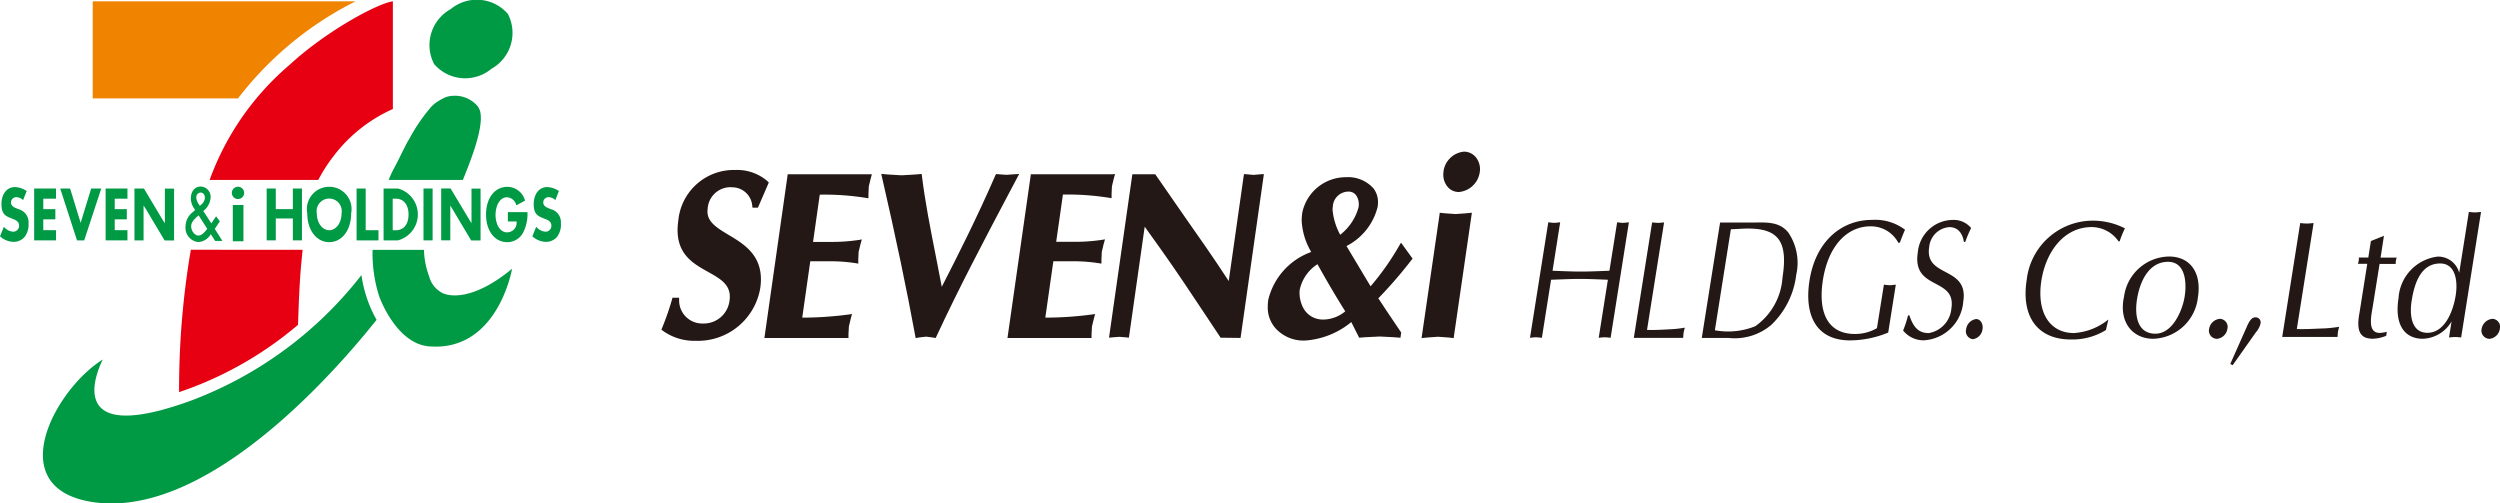 <svg xmlns="http://www.w3.org/2000/svg" width="148.97" height="30" viewBox="0 0 148.97 30">
  <g id="レイヤー_1" data-name="レイヤー 1" transform="translate(0 0)">
    <path id="パス_443" data-name="パス 443" d="M24.317,6.006H15.66V.22H31.327a20.241,20.241,0,0,0-7.01,5.786" transform="translate(-10.135 -0.142)" fill="#f08300"/>
    <path id="パス_444" data-name="パス 444" d="M27.135,49.127c-1.094,1.351-9.585,12.094-17.029,10.841-5.3-.893-2.12-6.714.716-8.478,0,0-2.914,5.447,5.3,2.434A23.187,23.187,0,0,0,26.232,46.46a7.533,7.533,0,0,0,.9,2.664" transform="translate(-4.694 -30.069)" fill="#094"/>
    <path id="パス_445" data-name="パス 445" d="M70.07,21.178c.1-.24.194-.49.3-.755.462-1.192.942-2.66.713-3.39,0,0-.063-.141-.1-.208a1.769,1.769,0,0,0-1.545-.656h-.021a1.319,1.319,0,0,0-.593.187,2.21,2.21,0,0,0-.261.155,1.88,1.88,0,0,0-.48.43,10.457,10.457,0,0,0-1.21,1.8c-.2.3-.48.953-.9,1.732a6.641,6.641,0,0,0-.325.706h4.424Z" transform="translate(-42.489 -10.456)" fill="#094"/>
    <path id="パス_446" data-name="パス 446" d="M67.178,44.814a1.531,1.531,0,0,1-.882-1.027,4.8,4.8,0,0,1-.31-1.573c0-.007,0-.011.011-.014H62.923a8.368,8.368,0,0,0,.4,2.787s.991,2.8,2.96,2.963c4.11.339,4.953-4.625,4.953-4.625-2.628,2.177-4.05,1.485-4.05,1.485" transform="translate(-40.722 -27.312)" fill="#094"/>
    <path id="パス_447" data-name="パス 447" d="M72.755,3.821a2.447,2.447,0,0,0,3.408.282A2.451,2.451,0,0,0,77.148.829,2.448,2.448,0,0,0,73.74.544a2.447,2.447,0,0,0-.984,3.277" transform="translate(-46.885 0)" fill="#094"/>
    <path id="パス_448" data-name="パス 448" d="M41.884,10.864A9.1,9.1,0,0,1,42.8,9.438a9.041,9.041,0,0,1,3.528-2.8V.22C45.394.351,42.342,2.005,40.18,4a16.3,16.3,0,0,0-4.77,6.862Z" transform="translate(-22.918 -0.142)" fill="#e60012"/>
    <path id="パス_449" data-name="パス 449" d="M30.758,50.5a21.528,21.528,0,0,0,6.58-3.835c.042-1.39.1-2.706.2-3.729q.037-.392.074-.741H30.949a49.563,49.563,0,0,0-.7,8.485c.166-.06.332-.116.508-.18" transform="translate(-19.578 -27.312)" fill="#e60012"/>
    <path id="パス_450" data-name="パス 450" d="M31.654,32.229a1.15,1.15,0,0,0,.261.681c-.025.021-.138.127-.138.127a1.079,1.079,0,0,0-.437.843.854.854,0,0,0,.776.945.935.935,0,0,0,.73-.473l.258.406h.434s-.437-.691-.455-.716c.014-.025.3-.452.3-.452l-.222-.3s-.25.37-.282.42c-.039-.053-.462-.713-.483-.737a1.108,1.108,0,0,0,.437-.783.612.612,0,0,0-.589-.674c-.349,0-.586.286-.586.706m.469.339-.007-.011a.7.7,0,0,1-.138-.37.277.277,0,0,1,.25-.307c.159,0,.261.127.261.318a.573.573,0,0,1-.236.416l-.049.049a.042.042,0,0,0-.014.014l-.067-.109m-.011.667c.028.042.5.783.519.808-.166.208-.328.4-.533.4s-.427-.268-.427-.554c0-.261.226-.455.388-.6l.046-.039.007-.007" transform="translate(-20.284 -20.4)" fill="#094"/>
    <path id="パス_451" data-name="パス 451" d="M.088,32.62c0,.593.24.713.631.857l.018.011c.138.049.4.145.4.4a.348.348,0,0,1-.356.37.773.773,0,0,1-.547-.293c-.042.1-.212.515-.233.568a1.251,1.251,0,0,0,.8.332.88.88,0,0,0,.66-.286,1.214,1.214,0,0,0,.24-.826.8.8,0,0,0-.575-.829l-.162-.064c-.12-.053-.31-.134-.31-.349a.317.317,0,0,1,.321-.31.6.6,0,0,1,.4.176c.039-.1.194-.483.215-.54A1.311,1.311,0,0,0,.886,31.6c-.476,0-.8.413-.8,1.023" transform="translate(0 -20.452)" fill="#094"/>
    <path id="パス_452" data-name="パス 452" d="M5.77,31.84v3.09h1.3v-.607H6.313v-.646h.72v-.607h-.72v-.624h.758V31.84Z" transform="translate(-3.734 -20.607)" fill="#094"/>
    <path id="パス_453" data-name="パス 453" d="M12.015,31.84c-.021.067-.628,2.046-.628,2.046s-.607-1.979-.628-2.046H10.17c.039.116.977,3.027,1,3.09H11.6c.021-.064.974-2.974,1.016-3.09h-.593Z" transform="translate(-6.582 -20.607)" fill="#094"/>
    <path id="パス_454" data-name="パス 454" d="M17.84,31.84v3.09h1.3v-.607h-.758v-.646h.72v-.607h-.72v-.624h.758V31.84Z" transform="translate(-11.546 -20.607)" fill="#094"/>
    <path id="パス_455" data-name="パス 455" d="M24.523,31.84v2.067l-.1-.145S23.3,31.886,23.274,31.84H22.71v3.09h.543V32.856l.1.148s1.125,1.884,1.154,1.93h.564v-3.09h-.543Z" transform="translate(-14.698 -20.607)" fill="#094"/>
    <path id="パス_456" data-name="パス 456" d="M46.6,31.84v1.228H45.583V31.84H45.04v3.09h.543V33.625H46.6V34.93h.543V31.84Z" transform="translate(-29.15 -20.607)" fill="#094"/>
    <path id="パス_457" data-name="パス 457" d="M51.9,33.131c0,.995.55,1.711,1.309,1.711s1.305-.716,1.305-1.711a1.332,1.332,0,1,0-2.614,0m.568,0a.75.75,0,1,1,1.475,0c0,.557-.325,1-.737,1s-.737-.441-.737-1" transform="translate(-33.59 -20.413)" fill="#094"/>
    <path id="パス_458" data-name="パス 458" d="M60.23,31.84v3.09h1.305v-.607h-.762V31.84Z" transform="translate(-38.982 -20.607)" fill="#094"/>
    <path id="パス_459" data-name="パス 459" d="M64.79,31.84v3.09h.857a1.6,1.6,0,0,0,0-3.09H64.79Zm.543,2.434V32.447h.2c.452,0,.744.367.744.938,0,.695-.388.942-.751.942h-.187v-.049Z" transform="translate(-41.933 -20.607)" fill="#094"/>
    <rect id="長方形_2273" data-name="長方形 2273" width="0.543" height="3.09" transform="translate(25.235 11.233)" fill="#094"/>
    <path id="パス_460" data-name="パス 460" d="M76.326,31.84v2.067l-.092-.145s-1.125-1.877-1.154-1.923H74.52v3.09h.543V32.856l.092.148s1.125,1.884,1.15,1.93h.561v-3.09h-.543Z" transform="translate(-48.23 -20.607)" fill="#094"/>
    <path id="パス_461" data-name="パス 461" d="M82.094,33.215c0,.96.515,1.633,1.256,1.633a1.065,1.065,0,0,0,.967-.6,2.411,2.411,0,0,0,.243-1.189H83.392v.557h.522v.049a.569.569,0,0,1-.564.6c-.455,0-.691-.522-.691-1.041s.236-1.051.684-1.051a.609.609,0,0,1,.554.483c.074-.039.459-.25.519-.282a1.1,1.1,0,0,0-1.044-.822c-.769,0-1.281.67-1.281,1.669" transform="translate(-53.13 -20.419)" fill="#094"/>
    <path id="パス_462" data-name="パス 462" d="M90,32.62c0,.593.243.713.631.857l.021.011c.141.049.4.145.4.4a.348.348,0,0,1-.356.37.78.78,0,0,1-.547-.293c-.039.1-.212.515-.229.568a1.244,1.244,0,0,0,.8.332.874.874,0,0,0,.66-.286,1.2,1.2,0,0,0,.24-.826.8.8,0,0,0-.572-.829l-.166-.064c-.12-.053-.314-.134-.314-.349a.317.317,0,0,1,.321-.31.6.6,0,0,1,.4.176c.039-.1.191-.483.212-.54A1.3,1.3,0,0,0,90.8,31.6c-.476,0-.8.413-.8,1.023" transform="translate(-58.197 -20.452)" fill="#094"/>
    <rect id="長方形_2274" data-name="長方形 2274" width="0.635" height="2.163" transform="translate(13.872 12.214)" fill="#094"/>
    <path id="パス_463" data-name="パス 463" d="M39.9,31.91a.367.367,0,1,1-.367-.37.367.367,0,0,1,.367.37" transform="translate(-25.351 -20.413)" fill="#094"/>
    <path id="パス_464" data-name="パス 464" d="M112.719,31.726c-.275,1.923.815,2.529,1.778,3.066.755.423,1.408.783,1.274,1.711a1.546,1.546,0,0,1-1.58,1.362,1.376,1.376,0,0,1-1.422-1.436l-.007-.1h-.392l-.018.074a16.032,16.032,0,0,1-.61,1.753l-.032.074.063.049a3.2,3.2,0,0,0,1.986.617,3.768,3.768,0,0,0,3.845-3.15c.268-1.873-.928-2.589-1.887-3.161-.727-.437-1.355-.811-1.249-1.552a1.36,1.36,0,0,1,1.482-1.284,1.2,1.2,0,0,1,1.178,1.132l.014.081h.321l.646-1.492-.039-.053a2.759,2.759,0,0,0-1.951-.7,3.322,3.322,0,0,0-3.4,3.013" transform="translate(-72.3 -18.588)" fill="#231815"/>
    <path id="パス_465" data-name="パス 465" d="M135.393,29.424H130.5l-1.39,9.758h5.01v-.236l.025-.452.106-.448.081-.293-.141.021a21.276,21.276,0,0,1-2.826.194c.032-.222.455-3.2.48-3.359h1.235a9.973,9.973,0,0,1,1.524.123l.1.018V34.5l.021-.448.109-.455.081-.289-.141.025a10.671,10.671,0,0,1-1.559.123H132.01c.028-.212.377-2.66.4-2.815a15.525,15.525,0,0,1,2.8.2l.1.014v-.258l.021-.448.109-.452.074-.272h-.123Z" transform="translate(-83.561 -19.041)" fill="#231815"/>
    <path id="パス_466" data-name="パス 466" d="M156.877,29.391l-.572.042-.621-.046-.035.064c-1.051,2.424-2.247,4.8-3.2,6.654-.078-.4-.367-1.894-.367-1.894-.307-1.549-.624-3.147-.818-4.731l-.014-.1-.353.032-.84.049-.826-.049-.388-.035.032.141c.843,3.665,1.478,6.7,2,9.543l.018.1.219-.039.406-.046.37.046.2.035.028-.063c1.355-2.918,2.861-5.768,4.318-8.527l.628-1.185-.176.011Z" transform="translate(-96.331 -19.015)" fill="#231815"/>
    <path id="パス_467" data-name="パス 467" d="M176.453,29.43h-4.89l-1.394,9.758h5.01v-.236l.025-.452.109-.448.078-.293-.141.021a21.23,21.23,0,0,1-2.826.194c.032-.222.455-3.2.48-3.359h1.235a9.973,9.973,0,0,1,1.524.123l.106.018V34.5l.021-.448.109-.455.081-.289-.141.025a10.707,10.707,0,0,1-1.559.123h-1.207c.028-.212.381-2.66.4-2.815a15.525,15.525,0,0,1,2.8.2l.1.014V30.6l.021-.452.109-.455.074-.268h-.123Z" transform="translate(-110.136 -19.047)" fill="#231815"/>
    <path id="パス_468" data-name="パス 468" d="M196.425,29.4l-.494.042-.564-.049-.021.1s-.833,5.839-.893,6.276c-.868-1.337-1.789-2.646-2.678-3.912l-1.7-2.452H188.71l-1.39,9.737.279-.025.335-.025.328.025.243.025.014-.1s.868-6.089.928-6.512l1.009,1.411c.9,1.267,1.753,2.551,2.656,3.912l.857,1.291,1.189.014,1.39-9.762-.123.007Z" transform="translate(-121.236 -19.021)" fill="#231815"/>
    <path id="パス_469" data-name="パス 469" d="M216.183,32.073h0a2.95,2.95,0,0,0-.032.42,4.029,4.029,0,0,0,.533,1.81l.032.064a4.033,4.033,0,0,0-2.554,2.84,2.912,2.912,0,0,0-.032.42,1.86,1.86,0,0,0,.508,1.334,2.247,2.247,0,0,0,1.736.681,4.843,4.843,0,0,0,2.734-1.1c.074.152.469.931.469.931l.363-.028.861-.042.85.042.385.032.046-.31-.864-1.284s-.42-.639-.5-.755a26.583,26.583,0,0,0,1.993-2.307l.049-.06-.688-.949-.071.113a15.8,15.8,0,0,1-1.743,2.487c-.116-.191-1.376-2.3-1.376-2.3s-.032-.049-.06-.1a3.586,3.586,0,0,0,1.856-2.335,1.752,1.752,0,0,0,.021-.268,1.321,1.321,0,0,0-.272-.836,2.032,2.032,0,0,0-1.63-.663,2.654,2.654,0,0,0-2.621,2.17m2.268,1.256a3.844,3.844,0,0,1-.452-1.478,1.032,1.032,0,0,1,.014-.18.936.936,0,0,1,.938-.91.547.547,0,0,1,.445.212.918.918,0,0,1,.166.55.978.978,0,0,1-.014.173,3.118,3.118,0,0,1-1.094,1.637h0Zm-1.524,4.964h0a1.31,1.31,0,0,1-.67-.593,1.95,1.95,0,0,1-.226-.9,1.244,1.244,0,0,1,.014-.2,2.4,2.4,0,0,1,1.055-1.513c.547.984,1.1,1.93,1.655,2.808a2.08,2.08,0,0,1-1.21.487,1.4,1.4,0,0,1-.614-.088" transform="translate(-138.587 -19.351)" fill="#231815"/>
    <path id="パス_470" data-name="パス 470" d="M241.419,26.8a1.546,1.546,0,0,0-.014.18,1.12,1.12,0,0,0,.222.684.871.871,0,0,0,.7.353,1.38,1.38,0,0,0,1.252-1.189,1.125,1.125,0,0,0-.212-.854.914.914,0,0,0-.727-.363,1.364,1.364,0,0,0-1.224,1.182m1.577,2.47-.219.021-.646.046-.635-.046-.3-.032-.011.1-1.072,7.37.339-.035.646-.046.631.046.3.035.011-.1,1.072-7.373Z" transform="translate(-155.402 -16.575)" fill="#231815"/>
    <path id="パス_471" data-name="パス 471" d="M263.606,37.55c.109.007.229.032.349.032s.229-.021.36-.032l-1.09,6.883a3.287,3.287,0,0,0-.349-.032,2.905,2.905,0,0,0-.36.032l.547-3.461c-.568-.021-1.118-.049-1.679-.049s-1.122.032-1.707.049l-.547,3.461a3.208,3.208,0,0,0-.349-.032,2.966,2.966,0,0,0-.36.032l1.09-6.883c.113.007.229.032.353.032s.229-.021.356-.032l-.455,2.886c.575.021,1.136.049,1.69.049s1.122-.028,1.7-.049l.459-2.886Z" transform="translate(-167.252 -24.303)" fill="#231815"/>
    <path id="パス_472" data-name="パス 472" d="M276.747,43.973c.49.018.981-.018,1.468-.042a5.992,5.992,0,0,0,.783-.092c-.025.113-.056.2-.071.307a2.861,2.861,0,0,0-.025.3H275.96l1.09-6.876c.113.007.229.025.353.025s.229-.018.36-.025l-1.016,6.4Z" transform="translate(-178.604 -24.315)" fill="#231815"/>
    <path id="パス_473" data-name="パス 473" d="M289.176,37.973c.349-.011.691-.042,1.023-.042,1.81,0,2.388.78,2.05,2.921a3.852,3.852,0,0,1-1.623,2.9,4.335,4.335,0,0,1-2.406.24l.953-6.019Zm-1.736,6.474h1.573a3.375,3.375,0,0,0,2.561-.769,4.92,4.92,0,0,0,1.492-2.978,3.225,3.225,0,0,0-.466-2.526c-.564-.706-1.4-.6-2.24-.6H288.53Z" transform="translate(-186.034 -24.312)" fill="#231815"/>
    <path id="パス_474" data-name="パス 474" d="M310.792,38.505a1.842,1.842,0,0,0-1.662-.981c-1.372,0-2.5,1.132-2.829,3.172-.318,2,.31,3.242,1.9,3.242a2.6,2.6,0,0,0,1.316-.346L309.932,41c.113.011.229.032.349.032s.229-.021.36-.032l-.452,2.854a6.017,6.017,0,0,1-2.272.466c-2.043,0-2.741-1.524-2.417-3.574.374-2.364,1.93-3.606,3.722-3.606a2.951,2.951,0,0,1,1.969.586c-.113.254-.212.512-.31.776h-.088Z" transform="translate(-197.674 -24.037)" fill="#231815"/>
    <path id="パス_475" data-name="パス 475" d="M321.827,42.838c.212.646.512,1.048,1.143,1.048a1.624,1.624,0,0,0,1.355-1.471c.3-1.88-2.36-1.051-2-3.337a2.115,2.115,0,0,1,2.1-1.937,1.35,1.35,0,0,1,1.076.483,7.583,7.583,0,0,0-.349.829h-.081c-.085-.547-.385-.882-.861-.882a1.3,1.3,0,0,0-1.207,1.185c-.293,1.859,2.371,1.111,2.029,3.26a2.5,2.5,0,0,1-2.36,2.3,1.557,1.557,0,0,1-1.224-.586,5.953,5.953,0,0,0,.293-.9h.085Z" transform="translate(-208.046 -24.037)" fill="#231815"/>
    <path id="パス_476" data-name="パス 476" d="M332.673,53.89c.261,0,.434.282.385.6a.681.681,0,0,1-.575.6.474.474,0,0,1-.4-.6.694.694,0,0,1,.593-.6" transform="translate(-214.923 -34.878)" fill="#231815"/>
    <path id="パス_477" data-name="パス 477" d="M346.938,43.782a3.8,3.8,0,0,1-2.1.568c-2,0-2.974-1.383-2.628-3.563a3.965,3.965,0,0,1,3.976-3.517,4.178,4.178,0,0,1,1.877.459,5.331,5.331,0,0,0-.314.769l-.064.011a1.955,1.955,0,0,0-1.6-.857c-1.669,0-2.731,1.485-3,3.175-.3,1.916.5,3.14,1.937,3.14a3.615,3.615,0,0,0,2.053-.808l-.145.624Z" transform="translate(-221.441 -24.121)" fill="#231815"/>
    <path id="パス_478" data-name="パス 478" d="M361.252,43.644c1.009,0,1.129,1.175.988,2.071-.123.776-.688,2.212-1.746,2.212s-1.249-1.055-1.094-2.043c.166-1.058.7-2.24,1.852-2.24m-2.628,2.092c-.321,1.51.519,2.494,1.746,2.494a2.763,2.763,0,0,0,2.66-2.47c.236-1.485-.476-2.431-1.718-2.431a2.748,2.748,0,0,0-2.685,2.4" transform="translate(-232.061 -28.043)" fill="#231815"/>
    <path id="パス_479" data-name="パス 479" d="M373.765,53.85a.48.48,0,0,1,.441.593.7.7,0,0,1-.631.6.488.488,0,0,1-.459-.6.716.716,0,0,1,.649-.593" transform="translate(-241.479 -34.852)" fill="#231815"/>
    <path id="パス_480" data-name="パス 480" d="M377.684,54.164c.1-.219.243-.564.508-.564a.3.3,0,0,1,.314.367,1.242,1.242,0,0,1-.282.529l-1.379,1.954-.145-.071.984-2.212Z" transform="translate(-243.804 -34.69)" fill="#231815"/>
    <path id="パス_481" data-name="パス 481" d="M386.345,44c.55.018,1.1-.021,1.648-.039.293-.011.579-.053.875-.092a2.639,2.639,0,0,0-.074.3,2.862,2.862,0,0,0-.021.3h-3.3l1.072-6.784c.127.011.258.028.392.028s.258-.018.406-.028l-1,6.315Z" transform="translate(-249.48 -24.393)" fill="#231815"/>
    <path id="パス_482" data-name="パス 482" d="M399.812,39.84l-.2,1.295h.963a.926.926,0,0,0-.06.377h-.963l-.4,2.5c-.1.61-.339,1.612.416,1.612a2.551,2.551,0,0,0,.416-.067l-.035.236a2.267,2.267,0,0,1-.79.176c-.691,0-1.034-.346-.8-1.563l.459-2.9h-.561a.867.867,0,0,0,.06-.377h.564l.155-.984.776-.31Z" transform="translate(-257.758 -25.785)" fill="#231815"/>
    <path id="パス_483" data-name="パス 483" d="M408.433,40.771c-.145.917-.635,2.23-1.686,2.23-.953,0-1.076-1.055-.938-1.912.162-1.03.543-2.219,1.7-2.219.924,0,1.058,1.065.924,1.9m1.51-4.971c-.138.011-.25.028-.37.028s-.24-.018-.356-.028l-.575,3.627a1.3,1.3,0,0,0-1.27-.967,2.655,2.655,0,0,0-2.346,2.487c-.258,1.626.409,2.41,1.436,2.41a2.055,2.055,0,0,0,1.725-1.034l-.152.956c.12-.011.24-.025.367-.025s.226.014.356.025l1.185-7.479Z" transform="translate(-262.103 -23.17)" fill="#231815"/>
    <path id="パス_484" data-name="パス 484" d="M419.793,53.85a.478.478,0,0,1,.441.593.7.7,0,0,1-.628.6.491.491,0,0,1-.459-.6.72.72,0,0,1,.649-.593" transform="translate(-271.272 -34.852)" fill="#231815"/>
  </g>
</svg>
